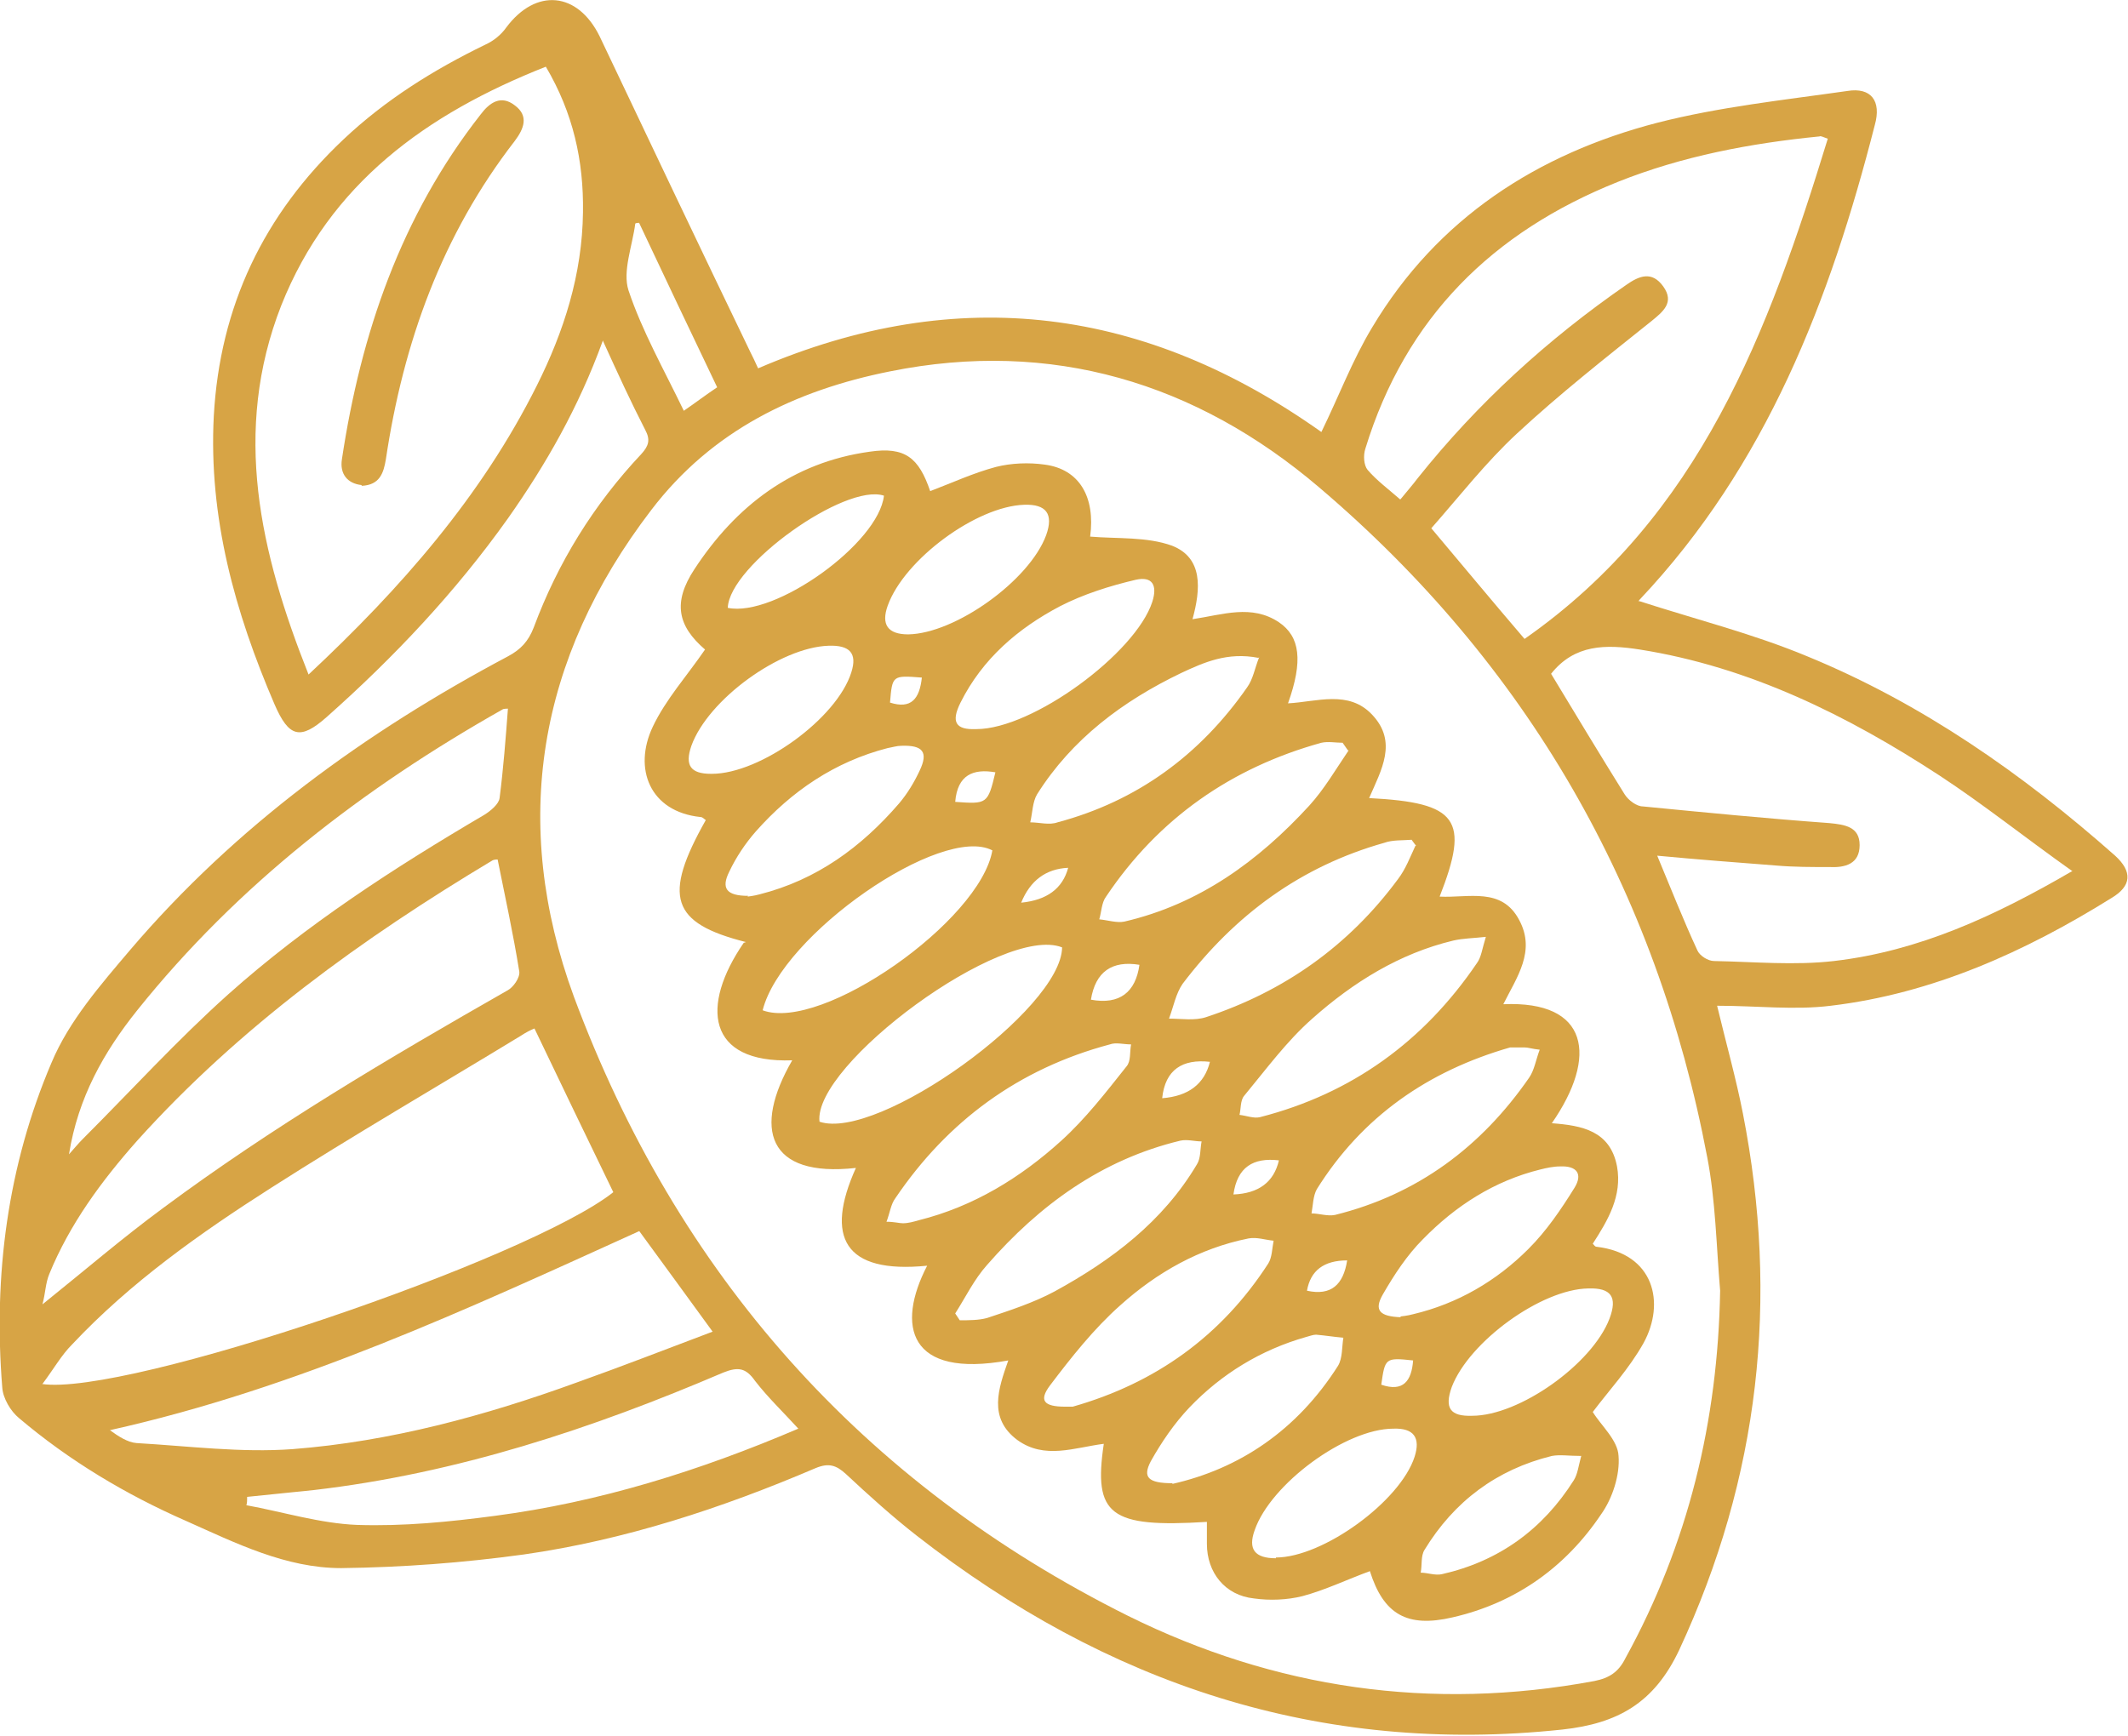 <?xml version="1.0" encoding="UTF-8"?><svg id="Layer_2" xmlns="http://www.w3.org/2000/svg" viewBox="0 0 28.07 22.9"><defs><style>.cls-1{fill:#d7a445;stroke-width:0px;}</style></defs><g id="Layer_1-2"><path class="cls-1" d="M7.95,4.5c-.32.88-.75,1.63-1.25,2.34-.69.97-1.5,1.83-2.39,2.62-.35.31-.5.27-.69-.17-.52-1.21-.87-2.46-.8-3.8.08-1.45.66-2.66,1.71-3.65.55-.52,1.19-.92,1.87-1.25.11-.05.21-.13.28-.23.39-.52.94-.47,1.23.12.66,1.39,1.32,2.78,1.99,4.17.03.06.06.12.1.21,2.65-1.14,5.12-.8,7.43.84.23-.47.41-.95.67-1.38.86-1.44,2.18-2.29,3.76-2.7.82-.21,1.67-.3,2.51-.42.31-.05.45.13.36.45-.59,2.31-1.43,4.49-3.1,6.26-.02.02-.02.04-.01.02.74.24,1.5.43,2.22.73,1.51.62,2.84,1.55,4.06,2.63.23.21.22.4-.05.56-1.14.71-2.36,1.26-3.7,1.42-.48.06-.98,0-1.5,0,.12.5.25.96.34,1.42.48,2.45.22,4.8-.84,7.08-.33.7-.81.97-1.54,1.05-3.2.34-6.01-.6-8.52-2.56-.32-.25-.63-.53-.93-.81-.13-.12-.23-.15-.4-.08-1.24.53-2.52.95-3.85,1.14-.8.11-1.6.17-2.41.18-.73,0-1.39-.33-2.04-.62-.8-.35-1.55-.8-2.21-1.36-.11-.09-.21-.26-.22-.4-.12-1.48.07-2.93.65-4.29.23-.55.65-1.03,1.04-1.49,1.39-1.63,3.1-2.87,4.98-3.87.17-.09.27-.2.34-.38.32-.86.79-1.62,1.42-2.29.1-.11.12-.19.05-.32-.19-.37-.36-.74-.56-1.18ZM22.69,17.03c-.05-.59-.06-1.19-.17-1.76-.67-3.54-2.38-6.51-5.12-8.84-1.62-1.38-3.53-1.96-5.66-1.53-1.25.25-2.35.78-3.15,1.83-1.5,1.96-1.86,4.13-1.02,6.42,1.36,3.66,3.8,6.42,7.31,8.17,1.94.96,4,1.26,6.15.86.2-.04.32-.12.41-.3.83-1.51,1.22-3.13,1.25-4.85ZM18.48,6.58c.09-.11.16-.19.22-.27.79-.99,1.71-1.83,2.75-2.55.17-.12.34-.19.49.02.15.21,0,.33-.16.46-.6.48-1.21.96-1.77,1.48-.41.38-.76.83-1.13,1.25.43.51.81.97,1.23,1.46,2.32-1.62,3.22-4.06,4-6.6-.06-.02-.09-.04-.11-.03-.91.09-1.81.26-2.66.6-1.65.66-2.8,1.79-3.33,3.52-.03.09-.02.22.03.28.12.14.27.25.43.39ZM7.2.88c-1.57.62-2.85,1.54-3.49,3.15-.65,1.66-.28,3.26.36,4.87,1.22-1.14,2.28-2.35,3.01-3.81.36-.72.6-1.47.61-2.29.01-.68-.13-1.31-.49-1.92ZM27.33,11.49c-.62-.44-1.17-.88-1.75-1.26-1.21-.79-2.5-1.43-3.95-1.66-.45-.07-.86-.07-1.17.32.32.53.64,1.06.97,1.59.05.08.16.16.24.16.82.08,1.64.16,2.46.22.21.02.4.05.4.29,0,.25-.19.3-.4.29-.23,0-.47,0-.7-.02-.52-.04-1.04-.08-1.57-.13.18.43.34.84.53,1.25.03.07.14.14.22.14.53.01,1.06.06,1.58,0,1.12-.13,2.12-.59,3.15-1.19ZM.55,18.26c1.11.17,6.43-1.65,7.54-2.53-.35-.72-.69-1.43-1.04-2.16-.05.02-.11.05-.17.09-1.1.67-2.22,1.32-3.3,2.01-.94.6-1.86,1.25-2.63,2.07-.14.14-.24.32-.39.52ZM6.57,11.34s-.05,0-.07.01c-1.72,1.03-3.34,2.2-4.69,3.7-.47.53-.89,1.1-1.16,1.76-.05.12-.05.25-.09.4.56-.45,1.06-.88,1.59-1.27,1.44-1.07,2.98-1.98,4.54-2.87.08-.04.17-.17.16-.25-.08-.5-.19-1-.29-1.5ZM8.44,16.24c-2.27,1.03-4.52,2.08-6.99,2.63.11.08.23.16.35.17.69.04,1.38.13,2.06.08,1.29-.1,2.54-.44,3.75-.88.59-.21,1.18-.44,1.79-.67-.34-.47-.65-.89-.97-1.33ZM6.7,9.35s-.06,0-.07.01c-1.84,1.04-3.49,2.31-4.82,3.97-.44.55-.78,1.15-.9,1.9.08-.09.13-.15.18-.2.64-.64,1.25-1.31,1.92-1.91,1.03-.92,2.19-1.67,3.38-2.37.08-.05.19-.14.2-.22.05-.39.08-.78.11-1.18ZM10.54,18.86c-.21-.23-.41-.42-.58-.64-.12-.17-.22-.19-.42-.11-1.73.74-3.51,1.33-5.4,1.55-.29.03-.58.06-.88.09,0,.04,0,.08-.01.11.49.09.97.24,1.46.26.61.02,1.22-.04,1.82-.12,1.37-.18,2.69-.59,4-1.15ZM8.43,2.94s-.04,0-.05.01c-.04.3-.17.63-.09.88.18.54.47,1.05.73,1.59.16-.11.29-.21.44-.31-.35-.73-.69-1.45-1.03-2.17Z"/><path class="cls-1" d="M9.84,12.43c-.99-.25-1.1-.6-.53-1.61-.02-.01-.04-.04-.07-.04-.67-.07-.89-.64-.63-1.19.17-.36.45-.67.69-1.02-.36-.31-.43-.62-.14-1.06.55-.84,1.3-1.41,2.31-1.55.47-.07.65.08.8.52.29-.11.57-.24.87-.32.2-.05.43-.06.64-.03.46.06.67.43.6.95.36.03.75,0,1.08.12.41.16.38.57.27.97.4-.06.78-.2,1.14.04.28.19.32.51.12,1.07.38-.02.8-.18,1.11.15.34.36.12.73-.04,1.1,1.17.06,1.33.28.93,1.3.38.02.82-.13,1.05.31.22.41-.03.75-.21,1.11,1.13-.05,1.25.69.64,1.57.4.03.77.1.86.57.07.39-.12.71-.32,1.02.02.02.03.04.05.04.76.09.91.74.62,1.27-.19.34-.46.63-.67.91.11.18.33.37.34.58.02.25-.08.56-.23.77-.47.7-1.13,1.17-1.96,1.36-.6.14-.91-.04-1.09-.61-.3.11-.59.25-.89.33-.2.05-.43.06-.64.03-.38-.04-.62-.34-.62-.72,0-.1,0-.19,0-.29-1.28.08-1.5-.09-1.36-1.03-.39.05-.78.21-1.14-.05-.39-.29-.25-.68-.12-1.05-1.32.24-1.48-.46-1.07-1.25-1.1.11-1.35-.38-.94-1.29-1.17.13-1.36-.52-.84-1.42-1.13.04-1.21-.72-.64-1.55ZM12.6,17.33s.04.06.06.09c.12,0,.25,0,.36-.03.3-.1.61-.2.89-.35.75-.41,1.43-.92,1.88-1.68.05-.08.04-.2.06-.3-.09,0-.19-.03-.28-.01-1.04.25-1.86.85-2.55,1.64-.17.19-.28.42-.42.64ZM17.78,9.9s-.05-.07-.07-.1c-.09,0-.19-.02-.28,0-1.19.33-2.15,1-2.84,2.03-.06.08-.06.2-.09.3.11.01.23.05.33.03.99-.23,1.77-.8,2.44-1.53.2-.22.35-.48.52-.73ZM10.81,14.8c.77.26,3.19-1.48,3.2-2.3-.78-.31-3.29,1.55-3.2,2.3ZM18.68,11.16s-.04-.05-.06-.08c-.12.01-.25,0-.36.04-1.1.31-1.97.95-2.66,1.86-.09.13-.12.3-.18.46.16,0,.34.03.49-.02,1.03-.34,1.88-.94,2.53-1.82.1-.13.16-.29.23-.44ZM11.69,16.12c.11,0,.17.02.22.02.07,0,.14-.02.21-.04.72-.18,1.34-.56,1.88-1.05.32-.29.59-.64.86-.98.06-.07.04-.19.06-.29-.1,0-.2-.03-.28,0-1.2.32-2.14,1.01-2.83,2.03-.06.08-.07.19-.12.32ZM19.61,12.36c-.18.02-.31.02-.44.05-.71.17-1.32.55-1.86,1.03-.34.3-.61.67-.9,1.02-.05.06-.04.17-.06.25.09.01.19.05.27.03,1.21-.31,2.16-1,2.86-2.03.06-.08.07-.19.12-.35ZM14.04,18.56s.07,0,.11,0c1.09-.31,1.96-.93,2.58-1.89.05-.08.05-.2.07-.3-.11-.01-.22-.05-.33-.03-.65.13-1.21.45-1.69.88-.35.31-.65.69-.93,1.06-.15.2-.08.28.2.28ZM10.06,13.33c.78.29,2.87-1.18,3.03-2.11-.67-.35-2.78,1.11-3.03,2.11ZM20.31,13.85c-.1-.01-.15-.03-.2-.03-.06,0-.13,0-.19,0-1.08.31-1.95.91-2.55,1.87-.05.09-.05.21-.07.32.1,0,.21.04.31.02,1.09-.27,1.93-.9,2.56-1.81.07-.1.09-.24.14-.37ZM16.6,8.68c-.41-.08-.72.06-1.02.2-.77.37-1.44.87-1.9,1.6-.06.1-.06.24-.09.37.12,0,.25.04.36,0,1.05-.28,1.88-.89,2.5-1.78.08-.11.1-.25.16-.4ZM18.47,17.37s.1-.01.17-.03c.59-.14,1.1-.44,1.52-.86.24-.24.43-.52.61-.81.11-.18.03-.29-.19-.28-.09,0-.18.02-.26.04-.61.15-1.12.48-1.55.92-.21.21-.38.47-.53.73-.12.21-.04.29.24.3ZM9.86,11.83s.09-.01.16-.03c.75-.19,1.34-.62,1.84-1.2.11-.13.2-.28.27-.43.12-.25.04-.34-.24-.33-.06,0-.12.02-.18.03-.7.18-1.27.57-1.74,1.1-.14.16-.26.34-.35.53-.11.22-.04.32.25.32ZM15.46,19.58c.89-.2,1.65-.71,2.19-1.56.06-.1.05-.25.07-.37-.12-.01-.24-.03-.36-.04-.04,0-.09.02-.13.03-.6.17-1.12.49-1.54.93-.2.21-.37.46-.51.71-.11.21-.04.29.29.29ZM12.88,9.62c.74,0,2.1-1,2.32-1.68.07-.22,0-.34-.22-.29-.34.08-.69.19-1,.35-.55.29-1.02.69-1.31,1.27-.13.26-.06.36.2.35ZM16.83,20.55c.62,0,1.64-.74,1.83-1.33.08-.25-.01-.38-.28-.37-.63,0-1.62.73-1.83,1.34-.09.25,0,.37.28.37ZM11.98,8.37c.62-.01,1.6-.71,1.82-1.31.1-.28,0-.41-.29-.4-.63.02-1.58.72-1.8,1.33-.09.25,0,.38.27.38ZM9.39,10.21c.64,0,1.65-.73,1.84-1.34.08-.25-.02-.36-.3-.35-.64.02-1.59.71-1.81,1.32-.09.26-.01.37.26.37ZM19.42,18.68c.62,0,1.58-.68,1.81-1.28.11-.29.02-.41-.28-.4-.62.01-1.57.7-1.8,1.3-.1.28-.02.39.27.38ZM20.86,19.21c-.17,0-.28-.02-.39,0-.73.18-1.29.6-1.68,1.24-.05.08-.03.2-.05.3.09,0,.19.04.28.02.75-.17,1.33-.59,1.74-1.24.05-.08.06-.18.1-.33ZM11.66,6.54c-.51-.17-2.04.92-2.06,1.48.62.13,1.99-.85,2.06-1.48ZM15.33,14.49q.52-.04.63-.48c-.36-.04-.59.1-.63.48ZM14.39,13.19c.38.07.59-.1.64-.46-.36-.06-.58.09-.64.46ZM13.47,11.91q.51-.05.62-.46-.44.02-.62.46ZM16.27,15.76q.5-.02.6-.45c-.34-.04-.55.09-.6.45ZM12.6,10.58c.42.03.43.03.53-.39-.29-.05-.5.03-.53.39ZM17.77,16.63q-.46,0-.53.4c.32.07.48-.08.53-.4ZM12.16,8.94c-.39-.03-.39-.03-.42.33.28.09.39-.05.42-.33ZM18.64,17.95c-.37-.04-.37-.03-.42.32.29.1.4-.05.42-.32Z"/><path class="cls-1" d="M4.77,6.4c-.19-.02-.29-.15-.26-.34.25-1.66.78-3.21,1.83-4.55.12-.16.27-.26.45-.12.19.14.12.31,0,.47-.96,1.24-1.47,2.66-1.7,4.2-.03.18-.08.34-.32.35Z"/></g></svg>